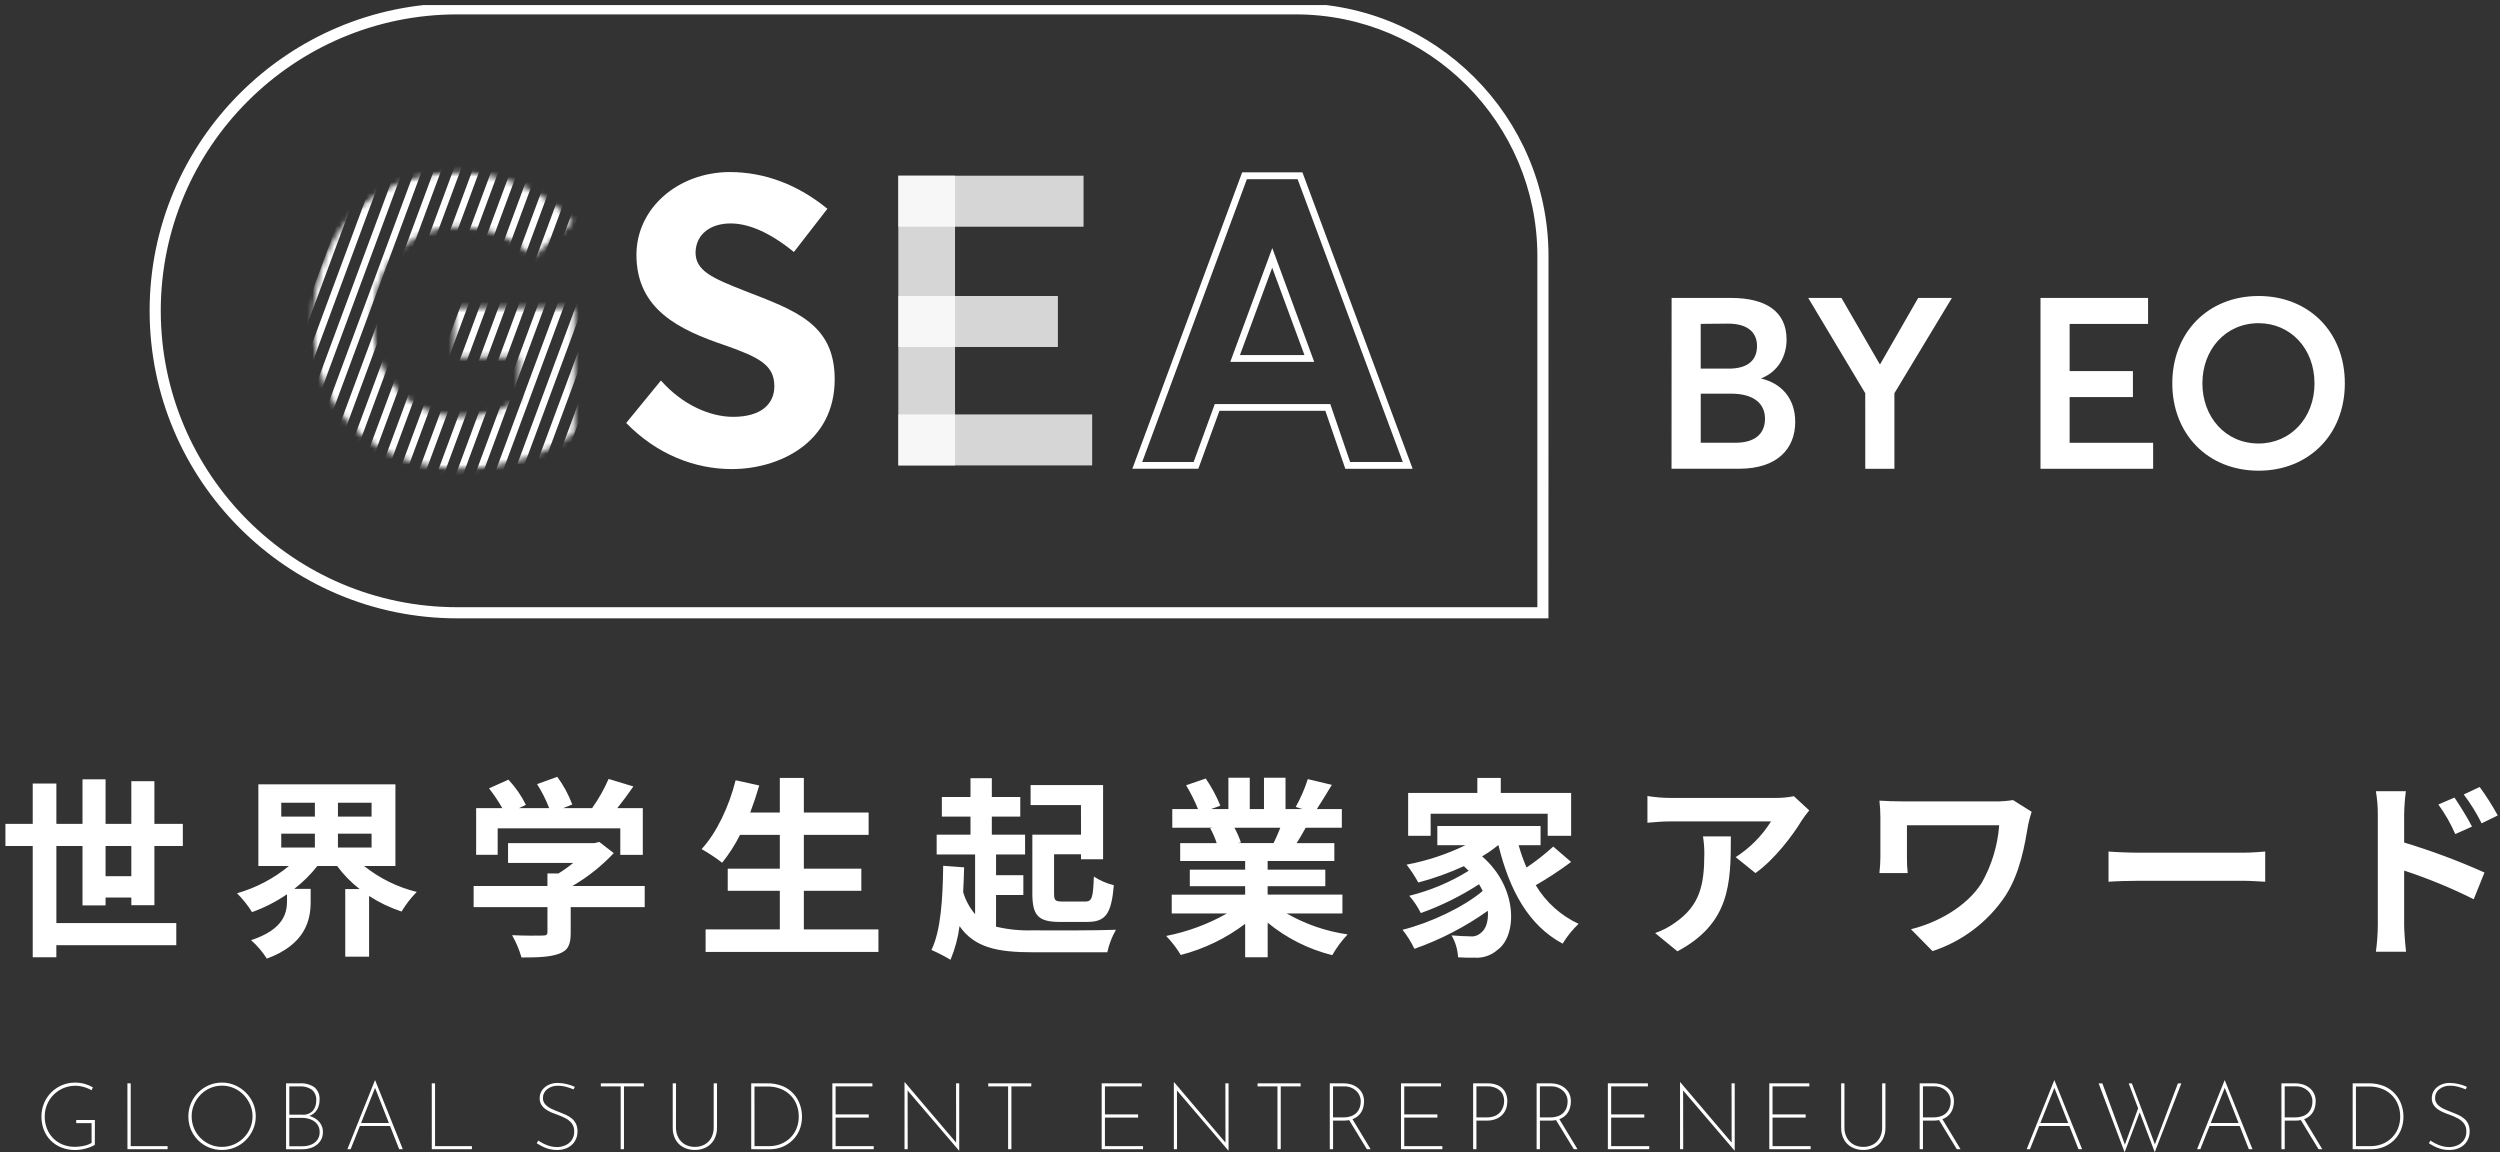 <svg width="460" height="212" viewBox="0 0 460 212" fill="none" xmlns="http://www.w3.org/2000/svg">
<rect x="0" y="0" width="460" height="212" fill="#333333" stroke="none"/>
<g clip-path="url(#clip0_814_4360)">
<path d="M19.425 161.216V155.659H24.165V161.216H19.425ZM28.408 166.556V155.664H33.642V151.597H28.408V143.746H24.165V151.597H19.425V143.392H15.182V151.597H10.372V144.165H6.022V151.592H1V155.659H6.022V176.139H10.367V173.911H32.435V169.845H10.372V155.664H15.182V166.591H19.425V165.141H24.165V166.556H28.408ZM51.75 153.4H57.939V155.946H51.75V153.4ZM51.75 147.707H57.939V150.253H51.75V147.707ZM68.371 150.253H62.182V147.702H68.371V150.253ZM68.371 155.946H62.182V153.4H68.371V155.946ZM72.757 159.341V144.312H47.541V159.341H53.164C50.359 161.653 47.109 163.362 43.615 164.363C44.664 165.41 45.589 166.572 46.374 167.829C48.651 167.012 50.814 165.906 52.811 164.54V165.813C52.811 168.076 52.103 171.047 46.197 172.992C47.322 173.978 48.299 175.122 49.097 176.387C56.135 173.805 57.16 169.35 57.16 165.99V163.55H54.149C55.734 162.33 57.16 160.916 58.393 159.341H62.031C63.208 160.942 64.602 162.37 66.174 163.585H63.526V176.033H67.912V164.858C69.773 166.066 71.781 167.028 73.888 167.723C74.67 166.412 75.609 165.201 76.682 164.116C73.145 163.245 69.838 161.616 66.992 159.341H72.757ZM91.571 152.41H114.134V157.29H118.277V148.702H113.574C114.564 147.464 115.59 146.085 116.544 144.706L111.982 143.327C111.159 145.22 110.14 147.021 108.941 148.702H103.601L105.298 148.03C104.621 146.212 103.693 144.498 102.54 142.938L98.821 144.276C99.71 145.671 100.457 147.152 101.049 148.697H95.492L96.765 148.091C95.927 146.397 94.844 144.836 93.552 143.458L89.98 145.054C90.882 146.207 91.697 147.424 92.42 148.697H87.61V157.285H91.571V152.41ZM118.626 163.019H105.328C108.142 161.381 110.703 159.345 112.932 156.972L110.28 154.921L109.36 155.133H93.481V158.776H105.47C104.609 159.487 103.699 160.137 102.747 160.721H100.726V163.019H87.15V166.909H100.731V171.507C100.731 172.002 100.554 172.143 99.811 172.143C99.104 172.179 96.487 172.179 94.224 172.073C94.962 173.366 95.544 174.743 95.957 176.175C98.963 176.175 101.155 176.104 102.817 175.503C104.55 174.897 105.01 173.805 105.01 171.613V166.909H118.626V163.019ZM147.909 171.012V163.903H158.483V159.837H147.909V153.612H159.827V149.51H147.909V143.145H143.488V149.51H138.042C138.648 147.883 139.209 146.221 139.704 144.524L135.354 143.569C134.151 148.379 131.853 153.259 129.094 156.229C130.411 156.98 131.675 157.819 132.878 158.74C134.151 157.151 135.253 155.432 136.167 153.612H143.488V159.837H133.904V163.903H143.488V171.012H129.832V175.154H161.63V171.012H147.909ZM198.906 153.577H189.953V164.434C189.953 168.501 191.085 169.632 195.01 169.632H200.032C203.463 169.632 204.488 168.147 204.948 162.878C203.64 162.562 202.396 162.024 201.27 161.286C201.129 165.247 200.917 165.884 199.679 165.884H195.576C194.197 165.884 193.95 165.707 193.95 164.434V157.184H198.901V158.104H202.968V144.453H189.63V148.131H198.896L198.906 153.577ZM183.274 164.676H188.296V161.039H183.274V157.22H188.614V153.582H182.496V150.258H187.73V146.651H182.496V143.185H178.571V146.651H173.301V150.258H178.571V153.582H172.346V157.22H179.419V168.213C178.409 167.029 177.66 165.644 177.222 164.151C177.292 162.666 177.363 161.145 177.398 159.589L173.544 159.306C173.473 165.353 173.119 171.229 171.386 174.796C172.594 175.318 173.765 175.921 174.893 176.599C175.723 174.62 176.282 172.539 176.555 170.41C179.313 174.371 183.522 175.22 190.095 175.22H203.746C204.056 173.764 204.593 172.366 205.337 171.077C202.154 171.219 192.782 171.219 190.095 171.178C187.8 171.262 185.504 171.036 183.269 170.506L183.274 164.676ZM235.58 152.299C235.191 153.254 234.772 154.279 234.342 155.128H227.729L228.335 155.022C228.013 154.082 227.61 153.171 227.133 152.299H235.58ZM247.003 168.076V164.611H233.246V163.055H243.855V160.013H233.246V158.422H245.518V155.133H238.586C239.116 154.284 239.682 153.33 240.248 152.304H246.897V148.869H242.299C243.108 147.631 244.068 146.039 245.058 144.413L240.637 143.357C240.064 145.135 239.318 146.853 238.409 148.485L239.682 148.874H236.535V143.109H232.574V148.874H229.957V143.109H226.026V148.874H222.813L224.546 148.237C223.829 146.485 222.928 144.813 221.858 143.251L218.246 144.488C219.089 145.891 219.822 147.357 220.438 148.874H215.699V152.309H223.096L222.671 152.38C223.159 153.259 223.561 154.183 223.874 155.138H217.154V158.427H229.108V160.018H218.923V163.06H229.108V164.616H215.598V168.081H225.748C222.27 170.051 218.496 171.447 214.573 172.214C215.598 173.276 216.499 174.451 217.26 175.715C221.549 174.606 225.576 172.659 229.108 169.986V176.139H233.251V169.774C236.718 172.625 240.778 174.666 245.134 175.75C245.92 174.368 246.87 173.086 247.963 171.931C244.014 171.366 240.209 170.058 236.747 168.076H247.003ZM263.236 149.722H284.773V153.789H289.088V145.903H276.144V143.145H271.83V145.903H259.098V153.789H263.241L263.236 149.722ZM285.799 155.77C284.257 157.173 282.614 158.462 280.883 159.624C280.305 158.292 279.821 156.922 279.433 155.522H283.465V151.986H264.468V155.522H269.632C266.2 157.19 262.561 158.392 258.81 159.094C259.615 160.132 260.336 161.231 260.967 162.383C263.843 161.619 266.648 160.613 269.354 159.377C269.672 159.66 269.96 159.943 270.238 160.226C266.858 162.319 263.171 163.87 259.31 164.823C260.149 165.79 260.862 166.859 261.432 168.006C265.194 166.654 268.788 164.874 272.143 162.701C272.388 163.102 272.612 163.515 272.815 163.939C269.314 166.909 263.16 169.809 258.062 171.082C258.924 172.162 259.66 173.337 260.255 174.583C265.063 172.892 269.611 170.535 273.765 167.581C273.906 169.456 273.411 170.906 272.598 171.542C272.326 171.822 271.992 172.035 271.624 172.163C271.256 172.292 270.863 172.334 270.476 172.285C269.556 172.285 268.424 172.214 267.081 172.108C267.801 173.335 268.213 174.718 268.283 176.139C269.283 176.214 270.286 176.238 271.289 176.21C272.071 176.266 272.857 176.164 273.598 175.908C274.34 175.653 275.022 175.251 275.604 174.725C279.115 172.179 279.398 163.373 272.709 157.573C273.74 156.968 274.721 156.282 275.644 155.522H275.715C277.731 163.762 281.232 170.274 287.527 173.629C288.338 172.29 289.323 171.065 290.457 169.986C287.176 168.461 284.43 165.985 282.576 162.878C284.829 161.584 287.002 160.155 289.083 158.599L285.799 155.77ZM313.349 153.895C313.518 154.948 313.6 156.012 313.596 157.078C313.596 162.878 312.748 166.626 308.256 169.739C307.123 170.57 305.871 171.226 304.543 171.684L308.645 175.043C318.3 169.88 318.477 162.666 318.477 153.895H313.349ZM330.077 146.504C328.9 146.732 327.703 146.838 326.505 146.823H307.443C305.998 146.816 304.555 146.698 303.128 146.469V151.384C304.79 151.243 305.957 151.137 307.443 151.137H325.868C324.214 153.785 321.991 156.032 319.361 157.715L323.004 160.645C326.505 158.169 329.865 153.713 331.527 150.955C331.946 150.313 332.407 149.699 332.906 149.116L330.077 146.504ZM370.393 147.212C369.283 147.393 368.159 147.475 367.034 147.459H350.129C348.502 147.459 346.946 147.388 345.814 147.318C345.926 148.304 345.985 149.296 345.991 150.288V157.75C345.991 158.67 345.92 159.554 345.814 160.65H351.018C350.914 159.687 350.866 158.719 350.877 157.75V151.844H367.852C367.574 155.574 366.475 159.197 364.634 162.453C361.84 166.874 356.394 169.809 351.619 170.976L355.58 175.008C361.056 173.218 365.773 169.644 368.979 164.858C371.737 160.579 372.551 155.451 373.187 151.738C373.354 150.937 373.567 150.146 373.824 149.369L370.393 147.212ZM387.97 162.241C389.284 162.14 391.648 162.064 393.664 162.064H412.655C414.141 162.064 415.944 162.206 416.798 162.241V156.684C415.879 156.755 414.287 156.896 412.655 156.896H393.664C391.825 156.896 389.243 156.795 387.97 156.684V162.241ZM459.585 150.041C458.594 148.225 457.484 146.476 456.261 144.807L453.331 146.186C454.592 147.847 455.693 149.623 456.62 151.491L459.585 150.041ZM454.846 152.092C454.038 150.5 452.623 148.237 451.628 146.752L448.657 148.025C449.89 149.722 450.934 151.548 451.77 153.471L454.846 152.092ZM442.362 149.864C442.389 148.433 442.495 147.004 442.681 145.585H437.164C437.404 146.998 437.523 148.43 437.517 149.864V170.198C437.505 171.843 437.387 173.485 437.164 175.114H442.716C442.539 173.664 442.362 171.188 442.362 170.198V160.19C446.753 161.632 451.031 163.393 455.165 165.459L457.145 160.544C452.341 158.39 447.403 156.548 442.362 155.027V149.864Z" fill="white"/>
<path d="M17.45 210.649C17.21 210.798 16.957 210.925 16.694 211.027C16.397 211.146 16.094 211.248 15.785 211.33C15.463 211.418 15.136 211.486 14.806 211.533C14.487 211.577 14.165 211.6 13.844 211.601C12.962 211.614 12.087 211.453 11.267 211.128C10.529 210.833 9.859 210.389 9.3 209.823C8.755 209.266 8.331 208.602 8.055 207.873C7.765 207.11 7.62 206.301 7.625 205.485C7.616 204.628 7.78 203.778 8.106 202.986C8.416 202.241 8.868 201.564 9.438 200.993C10.004 200.427 10.675 199.978 11.414 199.67C12.172 199.354 12.987 199.193 13.809 199.198C14.401 199.194 14.991 199.272 15.561 199.429C16.096 199.577 16.61 199.793 17.09 200.073L16.85 200.605C16.559 200.437 16.255 200.293 15.94 200.176C15.609 200.05 15.267 199.952 14.919 199.884C14.576 199.816 14.228 199.782 13.879 199.783C13.116 199.775 12.359 199.925 11.656 200.221C10.986 200.506 10.376 200.918 9.862 201.434C9.346 201.95 8.937 202.563 8.659 203.237C8.37 203.94 8.224 204.693 8.23 205.453C8.224 206.198 8.358 206.938 8.625 207.634C8.88 208.297 9.265 208.902 9.758 209.413C10.259 209.927 10.861 210.331 11.528 210.598C12.26 210.887 13.042 211.03 13.829 211.019C14.361 211.015 14.891 210.954 15.41 210.838C15.917 210.739 16.405 210.556 16.853 210.298V206.66H14.024V206.076H17.459L17.45 210.649ZM23.445 199.333H24.051V210.891H30.836V211.458H23.45L23.445 199.333ZM34.661 205.414C34.655 204.585 34.819 203.764 35.142 203.001C35.456 202.261 35.908 201.587 36.474 201.016C37.038 200.445 37.709 199.99 38.449 199.676C39.206 199.354 40.022 199.191 40.845 199.196C41.669 199.19 42.485 199.357 43.242 199.685C43.981 200.003 44.654 200.458 45.226 201.024C45.796 201.59 46.252 202.26 46.57 202.998C46.898 203.759 47.065 204.581 47.059 205.411C47.064 206.235 46.898 207.051 46.57 207.807C46.252 208.544 45.798 209.215 45.23 209.783C44.665 210.349 43.996 210.801 43.26 211.114C42.496 211.438 41.675 211.601 40.846 211.595C40.021 211.602 39.204 211.444 38.441 211.131C37.708 210.83 37.04 210.389 36.474 209.834C35.905 209.276 35.452 208.61 35.142 207.876C34.816 207.096 34.652 206.257 34.662 205.412L34.661 205.414ZM35.267 205.431C35.263 206.176 35.409 206.915 35.697 207.603C35.974 208.271 36.379 208.878 36.89 209.39C37.401 209.9 38.004 210.308 38.668 210.592C39.346 210.884 40.077 211.033 40.816 211.029C41.568 211.035 42.313 210.886 43.005 210.592C43.674 210.308 44.284 209.9 44.801 209.39C45.318 208.877 45.732 208.271 46.02 207.603C46.32 206.912 46.472 206.166 46.467 205.413C46.471 204.665 46.319 203.925 46.02 203.24C45.73 202.57 45.319 201.959 44.808 201.437C44.297 200.915 43.691 200.498 43.021 200.209C42.336 199.91 41.596 199.758 40.849 199.762C40.089 199.756 39.337 199.912 38.642 200.218C37.973 200.513 37.369 200.936 36.864 201.464C36.36 201.988 35.96 202.602 35.684 203.274C35.403 203.957 35.26 204.69 35.263 205.429L35.267 205.431ZM55.173 199.333C56.121 199.274 57.062 199.527 57.853 200.054C58.186 200.343 58.445 200.707 58.61 201.117C58.774 201.526 58.838 201.968 58.797 202.408C58.801 202.891 58.708 203.37 58.523 203.816C58.345 204.244 58.061 204.62 57.698 204.907C57.286 205.218 56.801 205.416 56.289 205.482L56.238 205.207C56.792 205.259 57.33 205.423 57.818 205.688C58.286 205.94 58.684 206.303 58.977 206.745C59.274 207.202 59.427 207.738 59.416 208.283C59.426 208.762 59.32 209.237 59.106 209.665C58.904 210.056 58.616 210.397 58.265 210.662C57.904 210.935 57.497 211.141 57.062 211.268C56.605 211.403 56.131 211.471 55.654 211.47H52.633V199.333H55.173ZM55.585 205.104C55.952 205.141 56.321 205.093 56.667 204.965C57.012 204.837 57.324 204.632 57.578 204.366C57.992 203.838 58.207 203.181 58.184 202.511C58.221 202.135 58.167 201.757 58.026 201.407C57.885 201.057 57.662 200.746 57.376 200.501C56.739 200.069 55.979 199.856 55.211 199.895H53.236V205.102L55.585 205.104ZM55.62 210.91C56.165 210.917 56.707 210.821 57.217 210.627C57.678 210.453 58.08 210.152 58.376 209.759C58.678 209.34 58.832 208.833 58.815 208.316C58.84 207.769 58.666 207.231 58.325 206.801C58 206.412 57.576 206.119 57.098 205.951C56.619 205.776 56.113 205.686 55.603 205.684H53.233V210.908L55.62 210.91ZM63.916 211.46L68.984 198.783H69.035L74.119 211.458H73.449L68.845 199.743L69.257 199.554L64.516 211.458L63.916 211.46ZM66.201 206.633H71.852L71.99 207.183H66.081L66.201 206.633ZM79.444 199.333H80.05V210.891H86.835V211.458H79.449L79.444 199.333ZM105.536 200.449C105.117 200.274 104.686 200.125 104.248 200.003C103.74 199.855 103.214 199.78 102.685 199.78C101.956 199.744 101.238 199.972 100.664 200.423C100.424 200.612 100.23 200.853 100.097 201.129C99.964 201.404 99.897 201.707 99.899 202.013C99.883 202.451 100.037 202.879 100.329 203.207C100.644 203.542 101.021 203.813 101.44 204.005C101.892 204.223 102.382 204.429 102.908 204.623C103.312 204.772 103.713 204.938 104.111 205.122C104.501 205.298 104.867 205.523 105.201 205.791C105.527 206.054 105.791 206.385 105.974 206.761C106.175 207.205 106.273 207.689 106.258 208.176C106.272 208.811 106.105 209.436 105.777 209.98C105.457 210.495 104.999 210.909 104.454 211.175C103.856 211.464 103.199 211.608 102.534 211.596C101.962 211.604 101.392 211.526 100.843 211.364C100.399 211.232 99.969 211.053 99.563 210.831C99.208 210.629 98.938 210.472 98.754 210.358L99.046 209.86C99.336 210.062 99.64 210.243 99.956 210.402C100.338 210.597 100.738 210.756 101.15 210.875C101.577 211 102.019 211.064 102.464 211.064C102.985 211.064 103.5 210.959 103.979 210.755C104.458 210.554 104.874 210.228 105.182 209.81C105.512 209.337 105.678 208.769 105.654 208.193C105.678 207.655 105.518 207.125 105.198 206.691C104.884 206.299 104.488 205.979 104.039 205.755C103.556 205.508 103.058 205.29 102.549 205.102C102.144 204.968 101.752 204.816 101.371 204.647C101.003 204.489 100.654 204.29 100.332 204.054C100.029 203.832 99.775 203.552 99.584 203.229C99.387 202.878 99.29 202.48 99.301 202.078C99.289 201.555 99.442 201.041 99.739 200.609C100.041 200.183 100.45 199.842 100.924 199.622C101.453 199.374 102.032 199.251 102.616 199.261C103.166 199.266 103.714 199.333 104.248 199.463C104.771 199.579 105.279 199.752 105.764 199.979L105.536 200.449ZM110.552 199.333H118.471V199.9H114.812V211.458H114.206V199.898H110.547L110.552 199.333ZM124.38 207.416C124.361 208.092 124.518 208.761 124.836 209.357C125.122 209.88 125.551 210.311 126.073 210.599C126.619 210.891 127.231 211.039 127.85 211.028C128.472 211.039 129.087 210.891 129.637 210.599C130.16 210.316 130.59 209.886 130.873 209.362C131.186 208.762 131.34 208.092 131.32 207.416V199.333H131.926V207.458C131.95 208.243 131.763 209.02 131.385 209.708C131.042 210.307 130.533 210.796 129.921 211.114C129.28 211.442 128.569 211.607 127.85 211.595C127.129 211.606 126.415 211.441 125.772 211.114C125.158 210.798 124.65 210.308 124.312 209.706C123.939 209.016 123.755 208.239 123.779 207.456V199.333H124.385L124.38 207.416ZM138.223 211.458V199.333H141.109C142.13 199.305 143.145 199.492 144.089 199.883C144.858 200.212 145.542 200.711 146.091 201.343C146.59 201.922 146.972 202.593 147.215 203.318C147.445 203.999 147.564 204.712 147.568 205.431C147.582 206.287 147.421 207.137 147.096 207.929C146.798 208.644 146.356 209.29 145.799 209.828C145.256 210.351 144.617 210.762 143.917 211.041C143.21 211.322 142.455 211.465 141.694 211.462L138.223 211.458ZM138.83 210.891H141.509C142.228 210.896 142.941 210.767 143.613 210.513C144.262 210.267 144.855 209.893 145.357 209.414C145.866 208.925 146.27 208.338 146.542 207.687C146.838 206.96 146.984 206.18 146.969 205.395C146.968 204.717 146.852 204.043 146.625 203.403C146.395 202.749 146.033 202.15 145.56 201.643C145.051 201.102 144.433 200.675 143.747 200.389C142.921 200.055 142.035 199.894 141.145 199.916H138.824L138.83 210.891ZM153.153 199.333H160.522V199.9H153.752V205.053H159.85V205.637H153.752V210.891H160.76V211.458H153.151L153.153 199.333ZM176.463 211.715L166.843 200.465L166.998 200.293L167.015 211.458H166.431V199.108H166.465L176.119 210.462L175.93 210.479L175.913 199.333H176.497V211.715H176.463ZM181.839 199.333H189.758V199.9H186.099V211.458H185.493V199.898H181.834L181.839 199.333ZM202.71 199.333H210.079V199.9H203.309V205.053H209.407V205.637H203.309V210.891H210.318V211.458H202.708L202.71 199.333ZM226.025 211.715L216.406 200.465L216.56 200.293L216.572 211.458H215.988V199.108H216.023L225.676 210.462L225.487 210.479L225.47 199.333H226.054V211.715H226.025ZM231.396 199.333H239.315V199.9H235.657V211.458H235.055V199.898H231.396V199.333ZM247.303 199.333C247.725 199.336 248.144 199.397 248.549 199.514C248.979 199.634 249.383 199.832 249.742 200.098C250.114 200.373 250.419 200.728 250.635 201.138C250.877 201.61 250.997 202.136 250.983 202.667C250.985 203.108 250.917 203.546 250.781 203.965C250.644 204.381 250.422 204.765 250.128 205.09C249.804 205.441 249.404 205.713 248.96 205.888C248.39 206.105 247.783 206.208 247.174 206.192H245.284V211.458H244.678V199.333H247.303ZM247.114 205.597C247.662 205.616 248.208 205.525 248.721 205.331C249.1 205.181 249.438 204.942 249.708 204.636C249.941 204.362 250.117 204.043 250.223 203.699C250.324 203.375 250.375 203.037 250.377 202.698C250.381 202.316 250.305 201.937 250.153 201.586C250.007 201.251 249.793 200.95 249.526 200.701C249.249 200.444 248.926 200.243 248.573 200.109C248.189 199.962 247.781 199.889 247.371 199.894H245.276V205.597H247.114ZM248.78 205.8L252.195 211.458H251.508L248.073 205.824L248.78 205.8ZM257.782 199.333H265.151V199.9H258.381V205.053H264.479V205.637H258.383V210.891H265.392V211.458H257.782V199.333ZM273.718 199.333C274.363 199.32 275.004 199.443 275.598 199.694C276.13 199.923 276.577 200.311 276.879 200.805C277.206 201.37 277.369 202.015 277.346 202.667C277.347 203.109 277.275 203.547 277.131 203.965C276.988 204.384 276.757 204.767 276.453 205.09C276.122 205.437 275.721 205.709 275.276 205.888C274.727 206.103 274.14 206.206 273.55 206.192H271.661V211.458H271.054V199.333H273.718ZM273.55 205.597C274.089 205.615 274.626 205.516 275.122 205.305C275.506 205.138 275.842 204.878 276.102 204.55C276.325 204.261 276.496 203.935 276.607 203.588C276.706 203.282 276.758 202.964 276.761 202.643C276.769 202.253 276.7 201.865 276.559 201.501C276.428 201.172 276.222 200.878 275.958 200.642C275.679 200.399 275.355 200.212 275.004 200.093C274.604 199.955 274.182 199.886 273.758 199.891H271.661V205.597H273.55ZM285.368 199.333C285.79 199.336 286.208 199.397 286.613 199.514C287.043 199.634 287.448 199.832 287.807 200.098C288.178 200.373 288.484 200.728 288.7 201.138C288.94 201.61 289.058 202.136 289.043 202.666C289.046 203.107 288.977 203.545 288.841 203.964C288.705 204.38 288.483 204.764 288.189 205.089C287.864 205.44 287.465 205.712 287.02 205.887C286.451 206.104 285.844 206.207 285.234 206.191H283.344V211.458H282.738V199.333H285.368ZM285.179 205.597C285.727 205.616 286.273 205.525 286.786 205.331C287.166 205.181 287.504 204.942 287.773 204.636C288.007 204.362 288.182 204.043 288.289 203.699C288.39 203.373 288.442 203.034 288.443 202.694C288.448 202.311 288.372 201.933 288.22 201.582C288.074 201.247 287.86 200.946 287.593 200.697C287.316 200.44 286.992 200.239 286.64 200.105C286.256 199.958 285.848 199.885 285.437 199.89H283.341V205.597H285.179ZM286.846 205.8L290.264 211.458H289.582L286.146 205.824L286.846 205.8ZM295.847 199.333H303.216V199.9H296.453V205.053H302.551V205.637H296.453V210.891H303.461V211.458H295.847V199.333ZM319.157 211.715L309.537 200.465L309.692 200.293L309.709 211.458H309.125V199.108H309.159L318.813 210.462L318.624 210.479L318.607 199.333H319.188V211.715H319.157ZM325.548 199.333H332.917V199.9H326.147V205.053H332.245V205.637H326.149V210.891H333.157V211.458H325.548V199.333ZM339.375 207.416C339.355 208.092 339.513 208.761 339.83 209.357C340.116 209.88 340.545 210.311 341.067 210.599C341.613 210.891 342.225 211.039 342.845 211.028C343.467 211.039 344.081 210.891 344.631 210.599C345.153 210.315 345.582 209.885 345.864 209.362C346.178 208.763 346.333 208.093 346.314 207.416V199.333H346.921V207.458C346.944 208.243 346.757 209.02 346.379 209.708C346.036 210.307 345.528 210.796 344.915 211.114C344.275 211.442 343.564 211.607 342.845 211.595C342.123 211.606 341.41 211.441 340.766 211.114C340.152 210.798 339.644 210.308 339.306 209.706C338.933 209.016 338.75 208.239 338.773 207.456V199.333H339.38L339.375 207.416ZM355.848 199.333C356.269 199.336 356.688 199.397 357.093 199.514C357.523 199.634 357.928 199.832 358.287 200.098C358.659 200.373 358.964 200.728 359.18 201.138C359.421 201.61 359.539 202.136 359.524 202.666C359.526 203.107 359.458 203.545 359.322 203.964C359.185 204.38 358.963 204.764 358.669 205.089C358.345 205.44 357.945 205.712 357.501 205.887C356.931 206.104 356.324 206.207 355.715 206.191H353.825V211.458H353.219V199.333H355.848ZM355.66 205.597C356.208 205.616 356.754 205.525 357.267 205.331C357.646 205.181 357.985 204.942 358.255 204.636C358.488 204.362 358.664 204.043 358.77 203.699C358.871 203.373 358.923 203.034 358.925 202.694C358.929 202.311 358.853 201.933 358.701 201.582C358.555 201.247 358.341 200.946 358.074 200.697C357.797 200.44 357.474 200.239 357.121 200.105C356.737 199.958 356.329 199.885 355.919 199.89H353.823V205.597H355.66ZM357.326 205.8L360.744 211.458H360.056L356.621 205.824L357.326 205.8ZM372.906 211.458L377.974 198.781H378.025L383.11 211.458H382.442L377.838 199.743L378.25 199.554L373.507 211.458H372.906ZM375.191 206.631H380.842L380.98 207.181H375.066L375.191 206.631ZM386.15 199.348H386.837L391.063 210.839L390.908 210.805L393.468 203.779L393.76 204.517L390.93 212.025L386.15 199.348ZM391.681 199.348H392.265L396.628 210.891L396.405 210.822L400.731 199.348H401.366L396.474 212.007L391.681 199.348ZM404.255 211.458L409.32 198.781H409.371L414.459 211.458H413.789L409.185 199.743L409.598 199.554L404.857 211.458H404.255ZM406.54 206.631H412.191L412.329 207.181H406.42L406.54 206.631ZM422.412 199.333C422.833 199.336 423.252 199.397 423.657 199.514C424.087 199.634 424.492 199.832 424.851 200.098C425.223 200.373 425.528 200.728 425.744 201.138C425.985 201.61 426.103 202.136 426.088 202.666C426.09 203.107 426.022 203.545 425.886 203.964C425.75 204.38 425.527 204.764 425.233 205.089C424.909 205.44 424.509 205.712 424.065 205.887C423.495 206.104 422.888 206.207 422.279 206.191H420.389V211.458H419.783V199.333H422.412ZM422.223 205.597C422.771 205.616 423.316 205.525 423.829 205.331C424.209 205.181 424.547 204.942 424.817 204.636C425.051 204.362 425.226 204.043 425.332 203.699C425.433 203.373 425.486 203.034 425.487 202.694C425.491 202.311 425.415 201.933 425.263 201.582C425.117 201.247 424.904 200.946 424.637 200.697C424.36 200.44 424.036 200.239 423.683 200.105C423.299 199.958 422.891 199.885 422.481 199.89H420.385V205.597H422.223ZM423.889 205.8L427.306 211.458H426.618L423.183 205.824L423.889 205.8ZM432.89 211.458V199.333H435.776C436.797 199.305 437.812 199.492 438.756 199.883C439.524 200.212 440.208 200.711 440.757 201.343C441.256 201.922 441.639 202.593 441.882 203.318C442.112 203.999 442.231 204.712 442.234 205.431C442.248 206.287 442.087 207.137 441.762 207.929C441.464 208.644 441.022 209.29 440.465 209.828C439.923 210.351 439.284 210.762 438.584 211.041C437.877 211.322 437.122 211.465 436.361 211.462L432.89 211.458ZM433.497 210.891H436.176C436.895 210.896 437.609 210.768 438.281 210.513C438.93 210.267 439.523 209.893 440.024 209.414C440.533 208.925 440.937 208.338 441.209 207.687C441.505 206.96 441.649 206.18 441.634 205.395C441.633 204.717 441.517 204.043 441.29 203.403C441.06 202.749 440.698 202.15 440.225 201.643C439.716 201.102 439.098 200.675 438.412 200.389C437.586 200.055 436.7 199.894 435.81 199.916H433.491L433.497 210.891ZM453.692 200.444C453.273 200.269 452.842 200.12 452.404 199.998C451.896 199.85 451.37 199.775 450.841 199.774C450.112 199.739 449.394 199.967 448.82 200.418C448.579 200.607 448.385 200.848 448.253 201.124C448.12 201.399 448.053 201.702 448.055 202.007C448.039 202.446 448.193 202.874 448.484 203.202C448.8 203.537 449.177 203.808 449.596 204C450.048 204.218 450.537 204.424 451.064 204.618C451.468 204.767 451.869 204.933 452.267 205.116C452.657 205.293 453.023 205.518 453.357 205.786C453.683 206.049 453.947 206.38 454.13 206.756C454.331 207.2 454.428 207.684 454.414 208.171C454.428 208.806 454.261 209.431 453.933 209.975C453.614 210.491 453.156 210.908 452.61 211.175C452.012 211.464 451.354 211.608 450.69 211.596C450.118 211.604 449.548 211.526 448.999 211.364C448.554 211.232 448.124 211.053 447.717 210.83C447.362 210.628 447.092 210.471 446.908 210.357L447.2 209.859C447.49 210.061 447.794 210.242 448.11 210.401C448.492 210.596 448.892 210.755 449.304 210.874C449.731 210.999 450.173 211.063 450.618 211.063C451.138 211.063 451.654 210.958 452.133 210.754C452.612 210.553 453.028 210.227 453.336 209.809C453.666 209.336 453.831 208.768 453.808 208.192C453.832 207.654 453.671 207.124 453.352 206.69C453.038 206.298 452.642 205.978 452.193 205.754C451.708 205.507 451.209 205.289 450.698 205.101C450.294 204.967 449.902 204.815 449.521 204.646C449.153 204.488 448.804 204.289 448.481 204.053C448.179 203.831 447.925 203.551 447.734 203.228C447.537 202.877 447.439 202.479 447.451 202.077C447.44 201.554 447.593 201.04 447.889 200.608C448.192 200.182 448.6 199.841 449.075 199.621C449.604 199.374 450.182 199.25 450.766 199.26C451.316 199.265 451.864 199.332 452.398 199.462C452.921 199.578 453.429 199.751 453.914 199.978L453.692 200.444Z" fill="white"/>
<g clip-path="url(#clip1_814_4360)">
<path d="M284.916 113.775H84.12C52.917 113.775 27.531 88.389 27.531 57.186C27.531 25.984 52.917 0.598 84.12 0.598H238.418C264.06 0.598 284.924 21.462 284.924 47.104L284.916 113.775ZM84.12 2.648C54.047 2.648 29.581 27.114 29.581 57.186C29.581 87.259 54.053 111.725 84.12 111.725H282.874V47.104C282.874 22.591 262.93 2.648 238.418 2.648H84.12Z" fill="white"/>
<path d="M115.219 77.826L121.61 70.017C125.589 74.522 130.692 76.699 134.898 76.699C140.001 76.699 142.48 74.373 142.48 71.07C142.48 67.165 139.702 65.737 133.245 63.485C125.138 60.708 117.105 57.028 117.105 46.894C117.105 38.335 124.686 31.728 134.223 31.656C140.835 31.656 146.91 34.06 152.24 38.413L146.076 46.368C141.646 42.765 137.739 41.112 134.438 41.112C130.758 41.112 128.056 43.064 127.981 46.442C127.981 49.746 130.833 51.097 136.991 53.501C146.226 57.106 153.583 59.506 153.583 69.793C153.583 81.503 143.299 86.31 134.662 86.31C127.831 86.31 120.848 83.608 115.219 77.826Z" fill="white"/>
<path d="M259.926 86.259H247.538L243.866 75.587H224.38L220.493 86.248H208.352L228.563 31.703H239.643L259.926 86.259ZM248.426 85.008H258.115L238.76 32.971H229.425L210.163 85.008H219.63L223.517 74.348H244.772L248.426 85.008ZM241.814 66.588H226.372L234.1 45.641L241.814 66.588ZM228.149 65.338H240.02L234.083 49.255L228.149 65.338Z" fill="white"/>
<g opacity="0.8">
<path d="M175.725 32.328H165.289V85.633H175.725V32.328Z" fill="white"/>
</g>
<g opacity="0.8">
<path d="M165.289 32.331V41.715H199.375V32.331H165.289Z" fill="white"/>
</g>
<g opacity="0.8">
<path d="M165.297 76.253V85.637H200.958V76.253H165.297Z" fill="white"/>
</g>
<g opacity="0.8">
<path d="M165.297 54.464V63.848H194.651V54.464H165.297Z" fill="white"/>
</g>
<mask id="mask0_814_4360" style="mask-type:luminance" maskUnits="userSpaceOnUse" x="57" y="31" width="49" height="56">
<path d="M57.625 59.148C57.625 43.556 67.67 31.789 84.308 31.789C91.881 31.789 99.974 34.788 105.445 40.86L98.039 47.305C94.741 44.008 90.17 41.76 84.322 41.76C75.553 41.76 68.659 48.28 68.659 59.148C68.659 68.966 74.803 76.613 84.774 76.613C88.567 76.639 92.288 75.572 95.492 73.54V65.743H83.56V56.675H105.747V79.615C100.874 83.513 92.93 86.213 84.759 86.213C69.392 86.207 57.625 76.237 57.625 59.148Z" fill="white"/>
</mask>
<g mask="url(#mask0_814_4360)">
<path d="M70.139 19.378L43.438 91.445L44.61 91.88L71.311 19.813L70.139 19.378Z" fill="white"/>
<path d="M73.678 19.378L46.977 91.445L48.149 91.88L74.851 19.813L73.678 19.378Z" fill="white"/>
<path d="M77.217 19.374L50.516 91.441L51.688 91.876L78.39 19.809L77.217 19.374Z" fill="white"/>
<path d="M80.748 19.378L54.047 91.445L55.22 91.88L81.921 19.813L80.748 19.378Z" fill="white"/>
<path d="M84.287 19.378L57.586 91.445L58.759 91.88L85.46 19.813L84.287 19.378Z" fill="white"/>
<path d="M87.826 19.378L61.125 91.445L62.298 91.88L88.999 19.813L87.826 19.378Z" fill="white"/>
<path d="M91.358 19.378L64.656 91.445L65.829 91.88L92.53 19.813L91.358 19.378Z" fill="white"/>
<path d="M94.897 19.378L68.195 91.445L69.368 91.88L96.069 19.813L94.897 19.378Z" fill="white"/>
<path d="M98.436 19.378L71.734 91.445L72.907 91.88L99.608 19.813L98.436 19.378Z" fill="white"/>
<path d="M101.967 19.378L75.266 91.445L76.438 91.88L103.14 19.813L101.967 19.378Z" fill="white"/>
<path d="M105.506 19.378L78.805 91.445L79.977 91.88L106.679 19.813L105.506 19.378Z" fill="white"/>
<path d="M109.045 19.374L82.344 91.441L83.516 91.876L110.218 19.809L109.045 19.374Z" fill="white"/>
<path d="M112.584 19.378L85.883 91.445L87.055 91.88L113.757 19.813L112.584 19.378Z" fill="white"/>
<path d="M116.123 19.378L89.422 91.445L90.595 91.88L117.296 19.813L116.123 19.378Z" fill="white"/>
<path d="M119.654 19.378L92.953 91.445L94.126 91.88L120.827 19.813L119.654 19.378Z" fill="white"/>
<path d="M123.186 19.378L96.484 91.445L97.657 91.88L124.358 19.813L123.186 19.378Z" fill="white"/>
<path d="M126.733 19.378L100.031 91.445L101.204 91.88L127.905 19.813L126.733 19.378Z" fill="white"/>
</g>
<path d="M307.577 54.82H318.502C324.965 54.82 328.728 57.345 328.728 62.479C328.728 65.403 327.311 68.324 324.079 69.609V69.655C327.756 70.538 330.321 73.284 330.321 77.622C330.321 82.624 326.957 86.247 320.008 86.247H307.562L307.577 54.82ZM318.117 67.827C321.13 67.827 323.292 66.631 323.292 63.667C323.292 61.186 321.61 59.547 317.933 59.547L312.93 59.593V67.827H318.117ZM319.356 81.463C322.676 81.463 324.761 80 324.761 77.033C324.761 74.247 322.676 72.433 318.516 72.433H312.936V81.466L319.356 81.463Z" fill="white"/>
<path d="M343.205 72.354L332.711 54.816H338.823L345.864 66.998H345.956L352.948 54.819H359.149L348.569 72.357V86.254H343.21L343.205 72.354Z" fill="white"/>
<path d="M375.453 54.82H395.245V59.604H380.812V68.281H392.456V73.062H380.812V81.474H396.176V86.256H375.453V54.82Z" fill="white"/>
<path d="M399.703 70.536C399.703 61.282 406.169 54.465 415.596 54.465C424.673 54.465 431.449 60.928 431.449 70.536C431.449 80.101 424.673 86.607 415.596 86.607C406.169 86.607 399.703 79.791 399.703 70.536ZM425.866 70.536C425.866 64.073 421.392 59.467 415.59 59.467C409.438 59.467 405.24 64.384 405.24 70.536C405.24 76.689 409.444 81.605 415.59 81.605C421.398 81.605 425.871 76.956 425.871 70.536H425.866Z" fill="white"/>
</g>
</g>
<defs>
<clipPath id="clip0_814_4360">
<rect width="460" height="211" fill="white" transform="translate(0 0.938)"/>
</clipPath>
<clipPath id="clip1_814_4360">
<rect width="460" height="143" fill="white" transform="translate(0 0.938)"/>
</clipPath>
</defs>
</svg>
